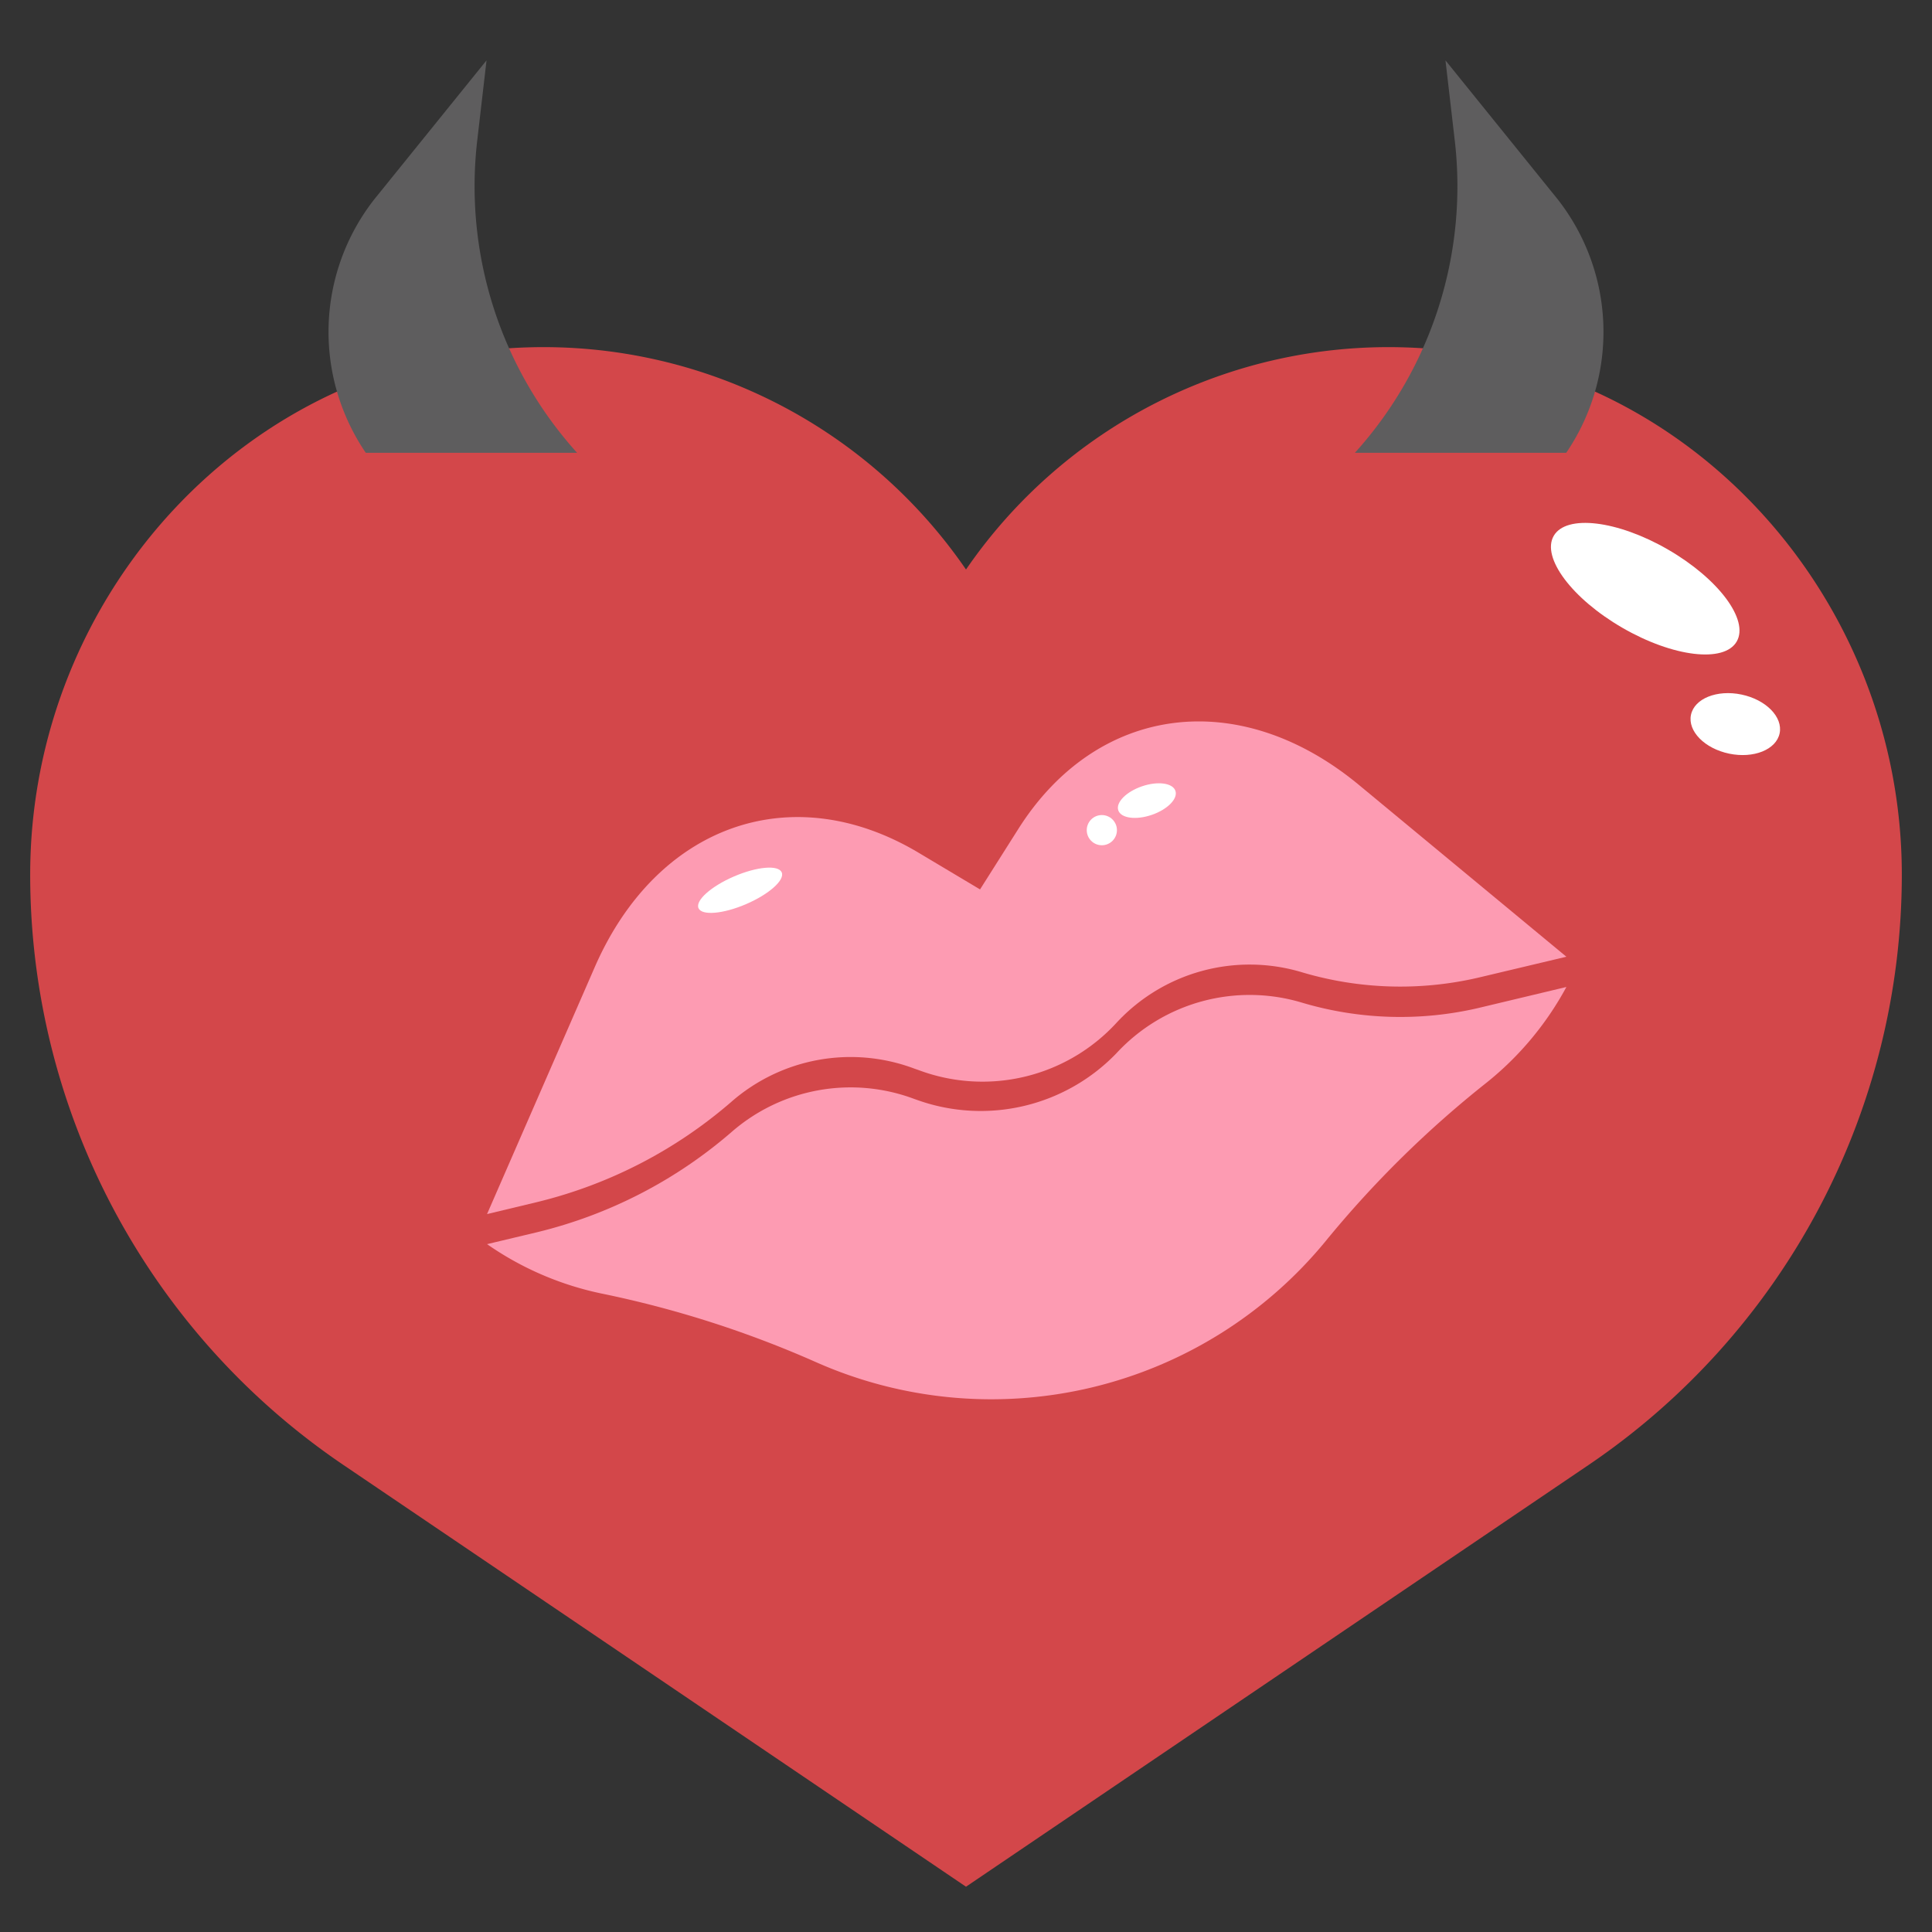 <!-- icon666.com - MILLIONS vector ICONS FREE --><svg viewBox="0 0 64 64" xmlns="http://www.w3.org/2000/svg"><rect x="0" y="0" width="64" height="64" fill="#333333" stroke="none"/><g id="_10-heart" data-name="10-heart"><path d="m63 28.972c0-9.259-7.2-17.175-16.457-17.464a16.975 16.975 0 0 0 -14.543 7.358 16.975 16.975 0 0 0 -14.543-7.358c-9.257.292-16.457 8.205-16.457 17.464a23.617 23.617 0 0 0 10.372 19.554l20.628 13.974 20.628-13.974a23.617 23.617 0 0 0 10.372-19.554z" fill="#d3474a"></path><path d="m51.889 31.693-6.869-5.688c-3.963-3.282-8.669-2.678-11.283 1.449l-1.272 2.009-2.042-1.219c-4.195-2.5-8.667-.921-10.724 3.8l-3.565 8.174 1.668-.4a15.37 15.37 0 0 0 6.429-3.322 6 6 0 0 1 6.05-1.1l.154.054a6.03 6.03 0 0 0 6.542-1.559 6.009 6.009 0 0 1 6.159-1.681 11.422 11.422 0 0 0 5.822.179z" fill="#fd9bb2"></path><path d="m16.134 41.214a10.318 10.318 0 0 0 3.788 1.635 34.821 34.821 0 0 1 7.111 2.275 14.326 14.326 0 0 0 16.892-4.024 34.762 34.762 0 0 1 5.321-5.237 10.366 10.366 0 0 0 2.643-3.168l-2.931.7a11.422 11.422 0 0 1 -5.822-.179 6.009 6.009 0 0 0 -6.159 1.681 6.243 6.243 0 0 1 -6.542 1.559l-.154-.054a6 6 0 0 0 -6.05 1.1 15.37 15.37 0 0 1 -6.431 3.315z" fill="#fd9bb2"></path><g fill="#fff"><ellipse cx="24.5" cy="29.5" rx="1.5" ry=".5" transform="matrix(.919 -.395 .395 .919 -9.651 12.058)"></ellipse><ellipse cx="38" cy="26.5" rx="1" ry=".5" transform="matrix(.946 -.324 .324 .946 -6.543 13.764)"></ellipse><circle cx="36.5" cy="27.5" r=".5"></circle></g><path d="m12.117 15a7.118 7.118 0 0 1 .292-8.41l3.708-4.59-.3 2.586a13.177 13.177 0 0 0 3.3 10.414z" fill="#5e5d5e"></path><path d="m51.883 15a7.118 7.118 0 0 0 -.292-8.41l-3.708-4.59.3 2.586a13.177 13.177 0 0 1 -3.3 10.414z" fill="#5e5d5e"></path><ellipse cx="54.5" cy="19.5" fill="#fff" rx="1.5" ry="3.5" transform="matrix(.5 -.866 .866 .5 10.363 56.948)"></ellipse><ellipse cx="57.5" cy="24" fill="#fff" rx="1" ry="1.5" transform="matrix(.204 -.979 .979 .204 22.258 75.383)"></ellipse></g></svg>